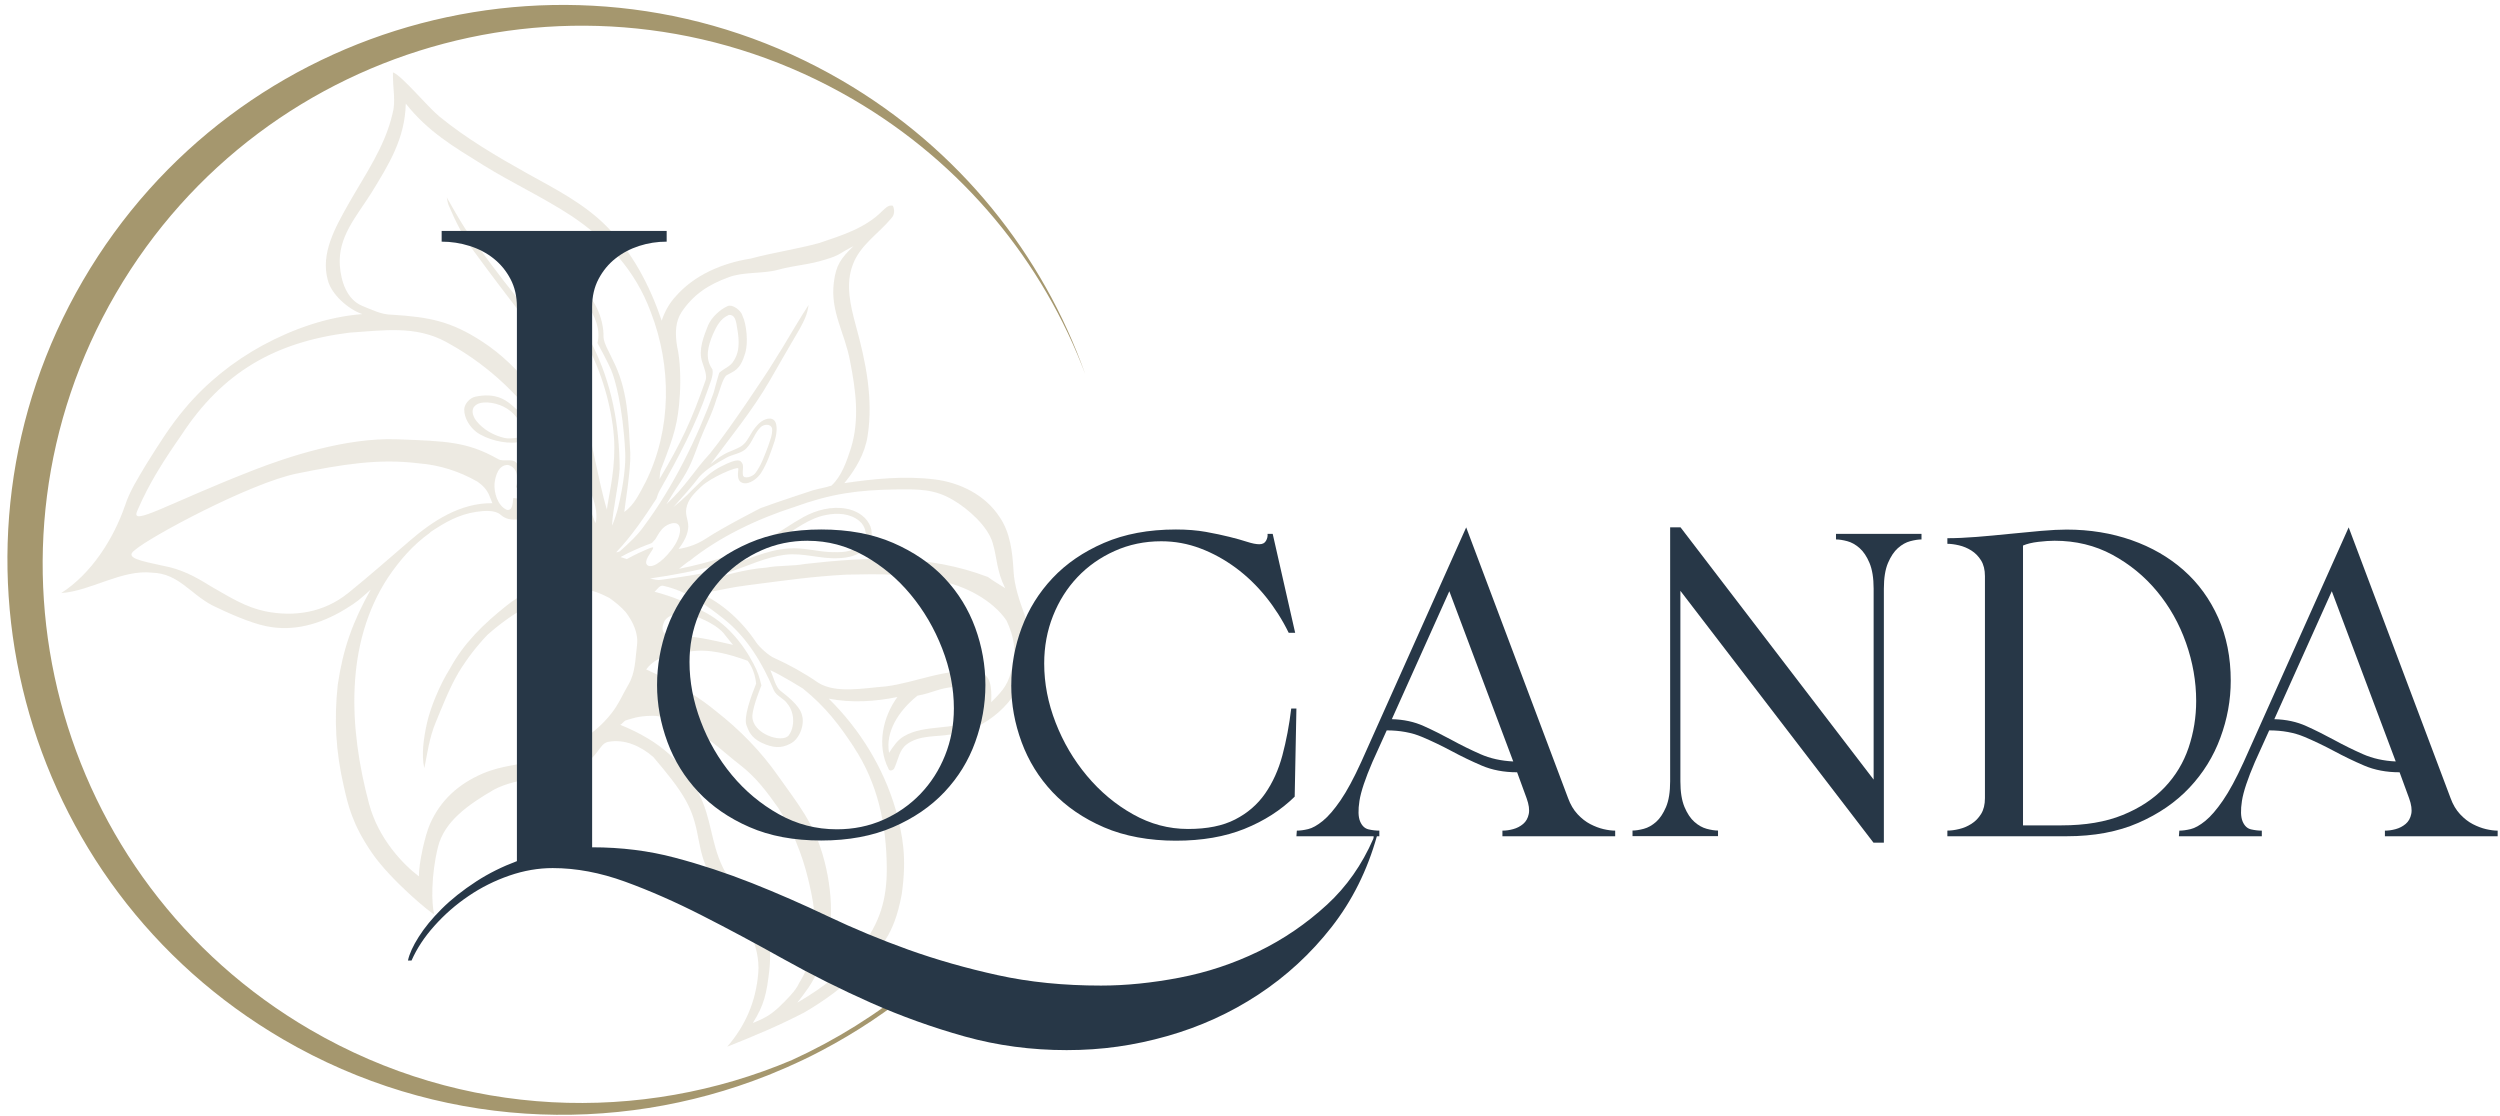 <svg xmlns="http://www.w3.org/2000/svg" width="168" height="75" viewBox="0 0 168 75" fill="none"><g clip-path="url(#clip0_199_330)"><path opacity="0.2" d="M68.921 41.502C68.551 40.472 68.155 39.43 68.107 38.323C68.036 37.087 67.888 35.794 67.174 34.745C66.219 33.275 64.532 32.429 62.824 32.219C60.8 31.965 58.748 32.171 56.74 32.467C57.493 31.547 58.12 30.485 58.304 29.295C58.696 26.798 58.175 24.273 57.509 21.869C57.155 20.547 56.795 19.099 57.316 17.767C57.802 16.464 59.04 15.701 59.893 14.672C60.118 14.447 60.134 14.102 59.999 13.826C59.684 13.745 59.481 14.015 59.275 14.193C58.14 15.338 56.553 15.824 55.067 16.326C53.542 16.747 51.969 16.966 50.44 17.378C48.552 17.677 46.673 18.465 45.395 19.929C44.968 20.392 44.665 20.952 44.466 21.547C43.671 19.205 42.493 16.937 40.73 15.177C39.215 13.658 37.278 12.68 35.422 11.651C33.379 10.508 31.352 9.318 29.534 7.835C28.736 7.185 26.966 5.036 26.406 4.865C26.381 5.959 26.619 6.783 26.374 7.655C25.85 9.897 24.524 11.747 23.408 13.723C22.526 15.293 21.532 17.033 22.027 18.816C22.262 19.778 23.392 20.779 24.347 21.107C21.998 21.29 19.721 22.091 17.655 23.204C15.673 24.285 13.878 25.717 12.427 27.448C11.429 28.626 10.615 29.942 9.801 31.245C9.277 32.133 8.707 33.011 8.392 34.002C7.617 36.228 6.143 38.551 4.113 39.854C6.108 39.719 8.186 38.252 10.229 38.484C12.005 38.542 12.774 39.896 14.267 40.681C15.245 41.157 16.799 41.862 17.884 42.078C19.733 42.473 21.561 41.93 23.183 40.945C24.022 40.44 24.18 40.27 24.91 39.623C23.701 41.791 23.06 43.558 22.697 46.013C22.442 48.371 22.565 50.507 23.102 52.84C23.382 54.056 23.649 55.362 25.004 57.328C26.252 59.136 28.942 61.369 29.18 61.443C28.99 60.755 28.961 58.824 29.431 56.923C29.859 55.176 31.5 54.053 33.202 53.059C34.781 52.238 36.831 52.28 38.282 51.875C40.257 51.122 40.174 49.967 40.891 49.848C41.988 49.655 43.05 50.131 43.903 50.871C44.768 51.891 45.598 52.895 46.1 53.815C47.204 55.8 46.682 57.267 47.963 59.169C48.574 60.266 49.897 61.443 50.379 62.611C50.772 63.412 51.042 64.487 50.955 65.385C50.797 67.289 50.112 68.895 48.873 70.336C50.63 69.641 52.371 68.911 54.047 68.039C55.395 67.254 56.669 66.33 57.763 65.214C59.134 63.708 60.067 62.968 60.601 60.069C60.945 57.576 60.668 56.17 60.192 54.413C59.375 51.595 57.782 49.008 55.694 46.952C57.219 47.242 58.793 47.151 60.305 46.839C59.311 48.204 58.915 50.102 59.703 51.656C59.758 51.868 60.06 51.769 60.109 51.598C60.363 51.057 60.424 50.379 60.952 50.005C61.801 49.384 62.914 49.526 63.899 49.355C66.302 49.05 68.348 47.161 69.043 44.87C69.391 43.776 69.304 42.583 68.918 41.511M60.253 32.889C61.714 32.882 62.773 32.84 64.056 33.606C65.054 34.185 66.379 35.363 66.704 36.473C67.023 37.538 66.952 38.313 67.547 39.526C67.225 39.317 66.695 39.011 66.395 38.777C62.38 37.242 58.304 37.416 54.099 37.898C53.233 38.059 52.348 37.979 51.483 38.146C50.038 38.246 48.655 38.703 47.245 39.008C47.805 38.77 48.41 38.658 48.986 38.458C50.238 38.033 51.447 37.441 52.776 37.277C53.96 37.136 55.115 37.564 56.299 37.512C56.988 37.496 57.747 37.332 58.226 36.791C58.619 36.364 58.696 35.685 58.4 35.183C58.091 34.626 57.49 34.298 56.878 34.185C55.891 34.002 54.867 34.269 53.999 34.742C53.198 35.183 52.461 35.73 51.657 36.164C49.784 37.197 47.712 37.792 45.63 38.226C45.843 38.05 46.062 37.876 46.283 37.715H46.309C48.32 36.087 50.907 34.864 53.368 34.073C55.862 33.172 57.612 32.927 60.257 32.889M50.666 44.661C49.89 43.168 48.742 41.811 47.213 41.061C46.2 40.485 45.109 40.06 43.983 39.764C44.176 39.613 44.34 39.259 44.639 39.382C46.155 39.732 47.458 40.646 48.655 41.602C50.206 42.837 51.248 44.584 52.004 46.392C52.194 46.798 52.683 46.926 52.918 47.3C53.4 47.866 53.423 48.853 53.005 49.413C52.586 49.973 50.511 49.33 50.559 48.088C50.601 47.425 51.167 46.061 51.167 46.061C51.042 45.549 50.92 45.131 50.662 44.661M49.25 43.332C47.699 42.982 46.457 42.663 44.858 42.715C44.559 42.538 44.404 42.319 44.623 41.804C44.842 41.289 45.714 41.135 46.229 41.257C46.743 41.383 48.002 41.849 48.613 42.535C48.613 42.535 49.028 43.062 49.253 43.329M44.437 38.96C44.182 39.008 43.931 38.934 43.69 38.873C46.721 38.429 49.813 37.776 52.461 36.164C53.442 35.588 54.359 34.822 55.508 34.607C56.267 34.452 57.152 34.494 57.763 35.025C58.181 35.366 58.333 36.039 57.972 36.479C57.519 37.036 56.73 37.136 56.058 37.1L56.051 37.107C55.032 37.11 54.034 36.775 53.011 36.856C51.486 36.952 50.109 37.67 48.677 38.133C47.307 38.603 45.859 38.748 44.437 38.963M43.87 36.888C43.961 36.688 43.767 36.827 43.732 36.808C43.182 37.033 42.641 37.281 42.123 37.57C41.982 37.525 41.84 37.48 41.702 37.435C42.255 37.113 43.13 36.746 43.436 36.631C43.742 36.512 43.809 36.537 43.964 36.312C44.138 36.222 44.334 35.376 45.119 35.176C45.904 34.977 45.878 35.965 45.141 36.927C44.404 37.889 43.729 38.217 43.484 37.959C43.237 37.702 43.783 37.084 43.874 36.885M41.078 24.89C41.3 25.392 41.856 27.242 42.014 30.392C42.056 31.206 41.911 32.525 41.547 34.07C41.502 34.285 41.245 35.131 41.126 35.315C41.197 34.121 41.563 32.689 41.641 31.496C41.621 28.555 41.12 25.788 39.797 23.153C39.636 22.895 39.337 22.78 39.125 22.571C38.057 21.522 37.88 20.515 37.822 20.164C37.764 19.813 37.838 19.337 38.279 19.434C38.809 19.601 39.176 20.061 39.482 20.502C39.977 21.239 40.38 22.149 40.148 23.05C40.302 23.311 40.862 24.382 41.084 24.884M44.115 33.503C44.176 33.301 44.25 33.101 44.356 32.918C45.576 30.759 46.76 28.558 47.561 26.2C47.69 25.798 47.963 25.257 47.876 24.823C47.342 24.073 47.587 23.249 47.902 22.477C48.146 21.94 48.394 21.416 48.976 21.165C49.334 21.132 49.417 21.451 49.482 21.715C49.626 22.535 49.806 23.471 49.321 24.221C49.112 24.627 48.642 24.758 48.33 25.058C48.243 25.328 48.082 25.92 47.956 26.39C46.856 29.446 45.199 32.779 43.294 35.328C42.863 35.949 42.307 36.457 41.75 36.962C41.657 37.062 41.544 37.113 41.409 37.113C42.452 36.019 43.298 34.761 44.121 33.5M48.42 31.367C47.226 31.985 46.608 33.008 45.251 34.079C46.055 33.172 46.271 32.963 47.02 32.01C47.516 31.486 48.159 31.126 48.783 30.775C49.215 30.517 49.861 30.489 50.196 30.083C50.582 29.675 50.701 29.115 51.1 28.722C51.309 28.497 51.824 28.442 51.888 28.828C51.914 29.234 51.737 29.613 51.618 29.987C51.377 30.614 51.161 31.267 50.749 31.808C50.559 32.049 49.987 32.21 49.929 31.94C49.871 31.669 50 31.319 49.871 31.122C49.742 30.926 49.614 30.749 48.42 31.367ZM45.782 21C46.589 19.788 47.606 19.128 48.96 18.633C49.961 18.253 51.235 18.41 52.265 18.134C53.436 17.812 54.282 17.815 55.443 17.448C56.499 17.136 56.364 17.04 57.345 16.544C56.524 17.355 56.177 17.793 56.035 18.977C55.778 20.923 56.785 22.397 57.126 24.276C57.506 26.219 57.776 28.169 57.187 30.106C56.888 31.013 56.573 31.978 55.878 32.631C55.369 32.792 55.16 32.802 54.645 32.944C54.645 32.944 52.274 33.716 51.11 34.147C51.11 34.147 48.59 35.431 47.429 36.2C46.882 36.563 46.251 36.785 45.601 36.891C45.897 36.492 46.171 36.055 46.238 35.553C46.322 35.08 46.02 34.629 46.123 34.16C46.222 33.551 46.695 33.104 47.123 32.699C47.799 32.056 49.591 31.316 49.614 31.48C49.636 31.644 49.424 32.335 49.938 32.461C50.376 32.57 50.92 32.136 51.142 31.782C51.566 31.126 51.814 30.341 52.065 29.607C52.165 29.253 52.31 28.545 52.02 28.24C51.714 27.963 51.196 28.249 50.946 28.51C50.35 29.118 50.302 29.729 49.72 30.041C49.07 30.395 48.796 30.299 47.747 31.19C49.118 29.34 50.543 27.609 51.705 25.614C52.387 24.433 53.034 23.294 53.728 22.12C54.073 21.48 54.243 21.161 54.337 20.492C53.706 21.467 53.182 22.374 52.593 23.349C52.306 23.835 51.972 24.327 51.682 24.81C51.682 24.81 49.157 28.693 47.718 30.466C46.615 31.663 46.106 32.644 44.784 33.883C45.135 33.31 45.292 33.033 45.563 32.635C46.435 31.364 46.57 30.785 47.059 29.517C47.355 28.738 47.883 27.76 48.15 26.805C48.368 26.299 48.542 25.431 48.835 25.215C49.327 24.922 49.733 24.9 50.083 23.719C50.292 23.008 50.164 21.773 49.897 21.226C49.819 20.891 49.256 20.425 48.899 20.569C48.343 20.823 47.831 21.322 47.59 21.847C47.297 22.587 46.914 23.513 47.184 24.308C47.274 24.62 47.561 25.254 47.403 25.585C46.473 28.265 45.766 29.762 44.318 32.194C44.392 31.573 44.308 31.811 44.536 31.229C45.257 29.353 45.572 28.487 45.688 26.493C45.749 25.434 45.708 24.166 45.502 23.282C45.337 22.3 45.424 21.567 45.782 21.007M24.347 20.556C23.298 20.129 22.916 18.896 22.838 17.857C22.697 15.923 23.948 14.559 24.946 12.979C26.143 11.027 27.211 9.325 27.269 6.963C28.745 8.832 30.47 9.852 32.474 11.094C34.408 12.297 36.49 13.256 38.398 14.508C40.827 16.123 42.725 18.24 43.722 20.946C45.148 24.598 45.145 28.87 43.378 32.406C42.986 33.124 42.645 33.918 41.953 34.401C41.979 34.044 42.403 31.544 42.355 30.45C42.226 28.227 42.204 26.171 41.165 24.163C41.001 23.774 40.586 23.101 40.556 22.667C40.592 21.39 39.9 19.861 38.874 19.231C38.536 18.906 37.526 18.726 37.378 19.279C37.027 19.865 37.529 21.197 38.057 21.969C38.436 22.577 39.52 23.172 39.788 23.861C40.682 25.743 41.277 28.185 41.284 30.058C41.29 31.927 40.859 33.519 40.785 34.243C40.225 32.467 39.591 28.52 38.951 26.769C37.96 24.289 36.38 22.11 34.752 20.019C33.539 18.51 32.388 16.95 31.265 15.37C31.011 14.997 30.193 13.584 30.023 13.266C30.058 13.443 30.081 13.626 30.151 13.797C30.605 14.881 31.142 15.933 31.841 16.879C32.963 18.41 34.109 19.923 35.267 21.425C36.609 23.32 37.892 25.312 38.594 27.541C39.031 28.796 39.121 29.379 39.292 30.814C39.138 30.662 38.295 29.498 37.407 28.33C36.519 27.162 35.084 24.701 32.404 22.953C30.293 21.576 28.839 21.306 26.336 21.148C25.631 21.148 24.997 20.811 24.357 20.563M40.01 35.163C39.874 34.771 39.73 34.385 39.562 34.005C39.498 33.828 38.7 32.425 38.539 32.162C37.5 30.669 37.207 30.231 36.039 29.523C36.039 29.523 35.582 29.288 35.373 29.301C35.164 29.314 34.379 29.549 33.9 29.43C33.179 29.263 32.49 28.88 32.024 28.301C31.825 28.05 31.664 27.689 31.825 27.381C32.027 27.072 32.433 27.033 32.767 27.046C33.504 27.091 34.247 27.429 34.694 28.027C34.907 28.32 35.492 28.828 35.492 28.828C36.451 29.263 37.497 29.832 38.198 30.633C40 32.886 40.241 34.607 40.006 35.163M9.225 34.324C10.02 32.461 11.034 30.9 12.185 29.244C14.943 25.025 18.466 22.986 23.469 22.355C25.795 22.201 27.912 21.86 29.984 22.979C31.66 23.896 34.286 25.627 36.56 28.938C35.55 28.597 34.681 27.21 33.723 26.782C33.163 26.528 32.561 26.528 31.947 26.657C31.593 26.727 31.216 27.117 31.197 27.5C31.181 28.092 31.57 28.684 32.008 29.028C32.7 29.533 33.919 29.848 34.791 29.72C35.882 29.488 36.972 30.785 37.387 31.148C37.799 31.512 38.282 32.705 38.034 33.056C37.793 33.294 37.426 33.23 37.017 33.092C36.609 32.95 35.225 32.052 34.775 31.209C34.53 30.717 33.855 31.087 33.465 30.846C31.4 29.681 30.016 29.642 26.645 29.52C23.273 29.398 19.347 30.695 17.066 31.582C11.223 33.857 8.72 35.443 9.225 34.327M36.281 33.455C36.782 33.69 37.819 34.446 37.992 35.167C37.529 34.864 37.432 34.848 36.612 34.24C35.788 33.632 34.517 33.445 34.489 33.468C34.456 33.761 34.463 34.337 34.061 34.263C33.44 33.992 33.182 33.098 33.234 32.49C33.288 31.978 33.501 31.225 34.141 31.245C34.794 31.405 34.871 32.207 34.675 32.744C35.335 33.043 35.782 33.223 36.284 33.455M23.356 39.883C21.776 41.151 19.782 41.482 17.816 41.077C16.484 40.791 15.503 40.166 14.122 39.372C13.093 38.728 12.169 38.239 10.944 38.017C9.489 37.696 8.35 37.499 9.042 36.981C10.052 36.08 16.835 32.454 19.943 31.824C23.051 31.193 25.47 30.804 28.121 31.135C29.521 31.238 30.885 31.676 32.101 32.377C32.436 32.609 32.722 32.911 32.88 33.294C32.944 33.468 33.015 33.642 33.089 33.815C30.946 33.783 29.08 35.003 27.523 36.351C26.139 37.541 24.778 38.738 23.356 39.887M36.425 50.961C34.92 51.466 33.851 51.37 32.388 52.003C30.824 52.692 29.614 53.747 28.897 55.369C28.552 56.147 28.141 58.039 28.15 58.892C27.121 58.113 25.438 56.398 24.801 54.017C23.437 48.918 23.163 43.265 26.065 38.822C26.844 37.663 27.767 36.598 28.913 35.788V35.765C29.901 35.102 30.814 34.575 32.008 34.395C32.558 34.317 33.263 34.256 33.645 34.594C34.369 35.237 35.154 34.658 35.83 35.025C36.322 35.292 36.953 35.63 37.349 36.026C38.002 36.714 37.905 37.921 37.207 38.545C36.281 39.436 35.042 39.883 34.054 40.688C32.5 41.926 31.184 43.194 30.232 44.938C29.524 46.064 28.903 47.621 28.688 48.609C28.472 49.597 28.305 50.703 28.514 51.624C28.723 50.597 28.855 49.565 29.273 48.561C29.691 47.557 30.197 46.231 30.834 45.163C31.381 44.269 32.021 43.432 32.745 42.673C34.414 41.19 36.432 39.974 38.674 39.652C39.485 39.491 40.264 39.825 40.965 40.192C41.354 40.469 41.728 40.771 42.046 41.132C42.535 41.772 42.925 42.58 42.802 43.406C42.69 44.278 42.699 45.208 42.239 45.99C41.856 46.64 41.563 47.351 41.084 47.943C39.919 49.433 38.198 50.385 36.422 50.964M52.271 67.749C51.882 68.077 51.608 68.344 50.588 68.747C51.354 67.543 51.518 66.745 51.689 65.285C51.895 63.512 51.563 62.379 50.897 61.298C50.206 60.156 49.096 59.426 48.536 58.21C47.77 56.582 47.796 54.95 46.969 53.348C45.936 51.27 44.388 49.803 41.676 48.706C41.802 48.664 41.943 48.432 42.072 48.403C42.464 48.29 42.87 48.114 43.825 48.101C44.781 48.088 45.791 48.68 46.795 49.198C47.85 49.738 48.758 50.655 49.694 51.373C50.791 52.212 51.505 53.175 52.297 54.288C53.204 55.668 53.915 57.425 54.304 59.056C54.645 60.452 54.845 61.636 54.758 63.078C54.617 63.978 54.288 65.092 53.815 65.87C53.552 66.263 53.696 66.395 52.265 67.756M57.377 50.208C58.983 52.631 59.575 55.41 59.591 58.342C59.603 60.455 59.124 62.009 57.847 63.673C56.499 65.468 55.466 66.256 53.577 67.382C54.214 66.549 54.494 66.218 54.948 65.262C56.077 63 56.023 60.304 55.414 57.907C54.761 55.321 53.564 53.966 52.29 52.142C51.126 50.481 49.694 49.018 48.095 47.776C47.181 46.997 45.457 45.945 45.122 45.778C44.787 45.614 43.989 45.256 43.426 44.986C44.08 44.076 45.286 43.918 46.316 43.786C47.657 43.571 48.992 43.957 50.244 44.404C50.572 44.841 50.762 45.398 50.81 45.942C50.456 46.836 49.951 48.216 50.17 48.754C50.292 49.053 50.421 49.552 51.18 49.912C51.94 50.272 52.496 50.298 53.082 49.989C53.725 49.7 54.092 48.693 53.893 48.056C53.745 47.386 52.77 46.685 52.442 46.418C52.113 46.154 51.994 45.533 51.766 45.038C52.525 45.376 53.954 46.267 53.954 46.267C55.527 47.541 56.425 48.76 57.383 50.208M65.453 48.306C64.005 49.14 62.181 48.635 60.742 49.478C60.298 49.735 60.022 50.173 59.745 50.588C59.491 49.191 60.372 47.779 61.653 46.749C62.728 46.553 63.078 46.234 64.179 46.157C64.822 46.112 65.421 46.18 65.736 46.749C65.971 47.18 65.823 48.078 65.453 48.31M68.01 44.912C67.76 45.877 67.544 46.283 66.608 47.187C66.65 46.228 66.598 45.279 65.736 45.16C63.68 44.835 61.55 45.877 59.533 46.125C58.053 46.241 56.167 46.624 54.983 45.877C54.108 45.266 53.021 44.664 52.052 44.227C51.673 44.076 51.055 43.506 50.836 43.197C49.848 41.704 48.446 40.456 46.972 39.832C47.046 39.829 47.461 39.803 47.532 39.8C48.906 39.565 49.063 39.481 50.212 39.333C53.111 38.96 54.443 38.757 56.853 38.616C59.073 38.568 61.013 38.532 63.181 39.053C64.822 39.336 66.72 40.34 67.637 41.701C68.146 42.789 68.313 43.748 68.01 44.912Z" fill="#A5976E"></path><path d="M56.56 5.402C38.764 -4.961 15.937 1.065 5.57 18.861C-4.793 36.656 1.233 59.484 19.029 69.847C29.318 75.838 41.287 76.346 51.557 72.276C51.647 72.241 51.737 72.202 51.827 72.167C52.178 72.025 52.525 71.877 52.873 71.726C53.12 71.616 53.365 71.507 53.609 71.391C53.728 71.337 53.844 71.282 53.963 71.227C54.362 71.037 54.758 70.838 55.151 70.632C55.176 70.619 55.199 70.606 55.224 70.593C57.531 69.38 59.722 67.923 61.753 66.231L61.447 66.089C58.925 68.177 56.151 69.898 53.22 71.234C43.079 75.532 31.107 75.172 20.856 69.2C3.579 59.143 -2.27 36.984 7.79 19.713C17.851 2.439 40.009 -3.41 57.284 6.651C64.758 11.004 70.092 17.622 72.923 25.128C70.076 17.11 64.487 10.019 56.56 5.402Z" fill="#A5976E"></path><path d="M92.331 56.048C92.283 56.167 92.334 56.257 92.283 56.373C91.523 58.113 90.491 59.584 89.181 60.79C87.785 62.074 86.244 63.126 84.558 63.943C82.872 64.76 81.106 65.346 79.259 65.7C77.412 66.054 75.655 66.231 73.985 66.231C71.482 66.231 69.169 65.999 67.052 65.532C64.932 65.066 62.934 64.496 61.055 63.824C59.176 63.148 57.377 62.402 55.659 61.585C53.941 60.767 52.233 60.021 50.531 59.345C48.829 58.673 47.104 58.1 45.354 57.637C43.603 57.17 41.75 56.939 39.791 56.939V20.624C39.791 19.919 39.936 19.292 40.225 18.745C40.515 18.198 40.891 17.741 41.358 17.371C41.824 17.001 42.352 16.721 42.947 16.528C43.542 16.335 44.16 16.239 44.8 16.239V15.518H29.679V16.239C30.319 16.239 30.946 16.335 31.558 16.528C32.169 16.721 32.706 17.001 33.169 17.371C33.636 17.741 34.013 18.198 34.302 18.745C34.592 19.292 34.736 19.916 34.736 20.624V57.869C33.758 58.235 32.848 58.686 32.014 59.226C31.098 59.822 30.322 60.439 29.679 61.08C29.035 61.72 28.524 62.347 28.137 62.959C27.751 63.567 27.51 64.097 27.414 64.548H27.655C28.009 63.744 28.52 62.965 29.196 62.212C29.872 61.456 30.631 60.79 31.484 60.214C32.333 59.635 33.25 59.178 34.228 58.84C35.206 58.502 36.178 58.335 37.143 58.335C38.716 58.335 40.338 58.641 42.008 59.249C43.678 59.857 45.396 60.613 47.162 61.514C48.928 62.412 50.759 63.393 52.654 64.451C54.549 65.51 56.508 66.491 58.529 67.389C60.553 68.287 62.654 69.043 64.838 69.654C67.02 70.262 69.301 70.568 71.678 70.568C74.056 70.568 76.205 70.256 78.422 69.628C80.639 69.001 82.685 68.071 84.561 66.835C86.44 65.6 88.078 64.091 89.474 62.309C90.87 60.526 91.89 58.48 92.534 56.167L92.576 55.974H92.386L92.334 56.048H92.331Z" fill="#273747"></path><path d="M55.186 56.482C53.349 56.482 51.74 56.183 50.366 55.581C48.992 54.983 47.847 54.191 46.927 53.217C46.007 52.239 45.315 51.122 44.852 49.864C44.388 48.606 44.154 47.329 44.154 46.032C44.154 44.736 44.382 43.436 44.836 42.187C45.289 40.939 45.978 39.826 46.898 38.848C47.818 37.87 48.97 37.081 50.353 36.483C51.737 35.885 53.349 35.582 55.186 35.582C57.023 35.582 58.635 35.881 60.019 36.483C61.402 37.085 62.554 37.873 63.474 38.848C64.394 39.826 65.079 40.939 65.536 42.187C65.99 43.436 66.219 44.716 66.219 46.032C66.219 47.348 65.99 48.606 65.536 49.864C65.083 51.122 64.394 52.239 63.474 53.217C62.554 54.195 61.402 54.983 60.019 55.581C58.635 56.18 57.023 56.482 55.186 56.482ZM54.285 36.338C53.162 36.338 52.117 36.557 51.151 36.991C50.183 37.426 49.343 38.011 48.626 38.748C47.908 39.485 47.348 40.344 46.943 41.331C46.538 42.319 46.335 43.375 46.335 44.494C46.335 45.81 46.586 47.136 47.091 48.471C47.593 49.806 48.291 51.01 49.182 52.084C50.074 53.159 51.123 54.034 52.332 54.713C53.542 55.392 54.842 55.729 56.235 55.729C57.358 55.729 58.397 55.517 59.356 55.092C60.315 54.668 61.145 54.085 61.852 53.352C62.557 52.615 63.111 51.756 63.506 50.768C63.902 49.78 64.101 48.728 64.101 47.605C64.101 46.27 63.841 44.932 63.316 43.584C62.795 42.239 62.087 41.029 61.196 39.955C60.305 38.88 59.266 38.011 58.075 37.342C56.885 36.673 55.624 36.341 54.288 36.341L54.285 36.338Z" fill="#273747"></path><path d="M67.959 46.032C67.959 44.716 68.191 43.436 68.657 42.187C69.121 40.939 69.812 39.826 70.733 38.848C71.653 37.87 72.805 37.081 74.188 36.483C75.572 35.885 77.183 35.582 79.021 35.582C79.777 35.582 80.449 35.637 81.038 35.743C81.627 35.849 82.154 35.962 82.621 36.078C83.084 36.193 83.483 36.306 83.811 36.412C84.14 36.518 84.41 36.573 84.625 36.573C84.841 36.573 84.989 36.496 85.076 36.341C85.163 36.187 85.198 36.032 85.179 35.878H85.526L87.035 42.525H86.601C86.176 41.653 85.661 40.846 85.063 40.102C84.461 39.359 83.789 38.709 83.046 38.159C82.299 37.609 81.508 37.171 80.665 36.853C79.822 36.534 78.947 36.373 78.036 36.373C76.913 36.373 75.868 36.592 74.902 37.027C73.934 37.461 73.104 38.047 72.406 38.783C71.707 39.52 71.161 40.386 70.765 41.38C70.369 42.377 70.17 43.445 70.17 44.587C70.17 45.923 70.427 47.248 70.939 48.564C71.45 49.88 72.151 51.071 73.043 52.136C73.934 53.2 74.963 54.063 76.135 54.719C77.306 55.379 78.538 55.707 79.835 55.707C81.131 55.707 82.167 55.495 82.997 55.07C83.831 54.645 84.503 54.063 85.015 53.329C85.526 52.592 85.916 51.737 86.176 50.762C86.437 49.784 86.636 48.735 86.771 47.612H87.119L87.003 53.535C86.073 54.446 84.95 55.166 83.634 55.697C82.319 56.228 80.781 56.495 79.017 56.495C77.254 56.495 75.568 56.196 74.185 55.594C72.802 54.996 71.65 54.204 70.729 53.23C69.809 52.251 69.118 51.135 68.654 49.877C68.191 48.619 67.956 47.342 67.956 46.045L67.959 46.032Z" fill="#273747"></path><path d="M101.951 51.897C101.06 51.897 100.268 51.746 99.57 51.447C98.872 51.148 98.199 50.823 97.553 50.475C96.903 50.128 96.237 49.806 95.551 49.517C94.863 49.227 94.075 49.082 93.187 49.082L92.228 51.203C91.745 52.325 91.453 53.197 91.356 53.815C91.259 54.436 91.272 54.893 91.398 55.195C91.523 55.495 91.713 55.675 91.964 55.733C92.215 55.791 92.456 55.819 92.691 55.819V56.196H87.119L87.148 55.819C87.36 55.819 87.611 55.787 87.904 55.717C88.193 55.649 88.521 55.465 88.891 55.166C89.258 54.867 89.657 54.407 90.082 53.786C90.507 53.168 90.973 52.306 91.475 51.203L98.528 35.44L105.377 53.641C105.532 54.066 105.744 54.426 106.014 54.716C106.285 55.005 106.571 55.227 106.87 55.382C107.169 55.536 107.465 55.649 107.755 55.717C108.045 55.784 108.305 55.819 108.54 55.819V56.196H100.963V55.819C101.195 55.819 101.436 55.787 101.687 55.717C101.938 55.649 102.16 55.533 102.356 55.369C102.549 55.205 102.675 54.983 102.733 54.7C102.791 54.42 102.742 54.066 102.588 53.641L101.951 51.901V51.897ZM97.392 39.736L93.531 48.329C94.326 48.349 95.04 48.503 95.68 48.793C96.32 49.082 96.948 49.398 97.569 49.735C98.186 50.073 98.827 50.389 99.483 50.678C100.139 50.968 100.876 51.132 101.69 51.17L97.395 39.732L97.392 39.736Z" fill="#273747"></path><path d="M112.922 52.505C112.922 53.223 113.016 53.795 113.199 54.233C113.382 54.667 113.604 55.002 113.868 55.234C114.129 55.465 114.405 55.62 114.695 55.697C114.985 55.774 115.236 55.813 115.451 55.813V56.189H109.705V55.813C109.917 55.813 110.168 55.774 110.461 55.697C110.75 55.62 111.027 55.465 111.288 55.234C111.548 55.002 111.77 54.667 111.957 54.233C112.14 53.799 112.234 53.223 112.234 52.505V35.437H112.932L125.908 52.389V39.559C125.908 38.844 125.814 38.268 125.631 37.831C125.448 37.396 125.226 37.062 124.962 36.83C124.701 36.599 124.424 36.444 124.135 36.367C123.845 36.29 123.594 36.251 123.379 36.251V35.875H129.125V36.251C128.913 36.251 128.662 36.29 128.369 36.367C128.079 36.444 127.803 36.599 127.542 36.83C127.281 37.062 127.059 37.396 126.873 37.831C126.689 38.265 126.596 38.841 126.596 39.559V56.627H125.898L112.922 39.703V52.505Z" fill="#273747"></path><path d="M130.863 56.193V55.816C131.094 55.816 131.355 55.784 131.648 55.713C131.937 55.646 132.214 55.53 132.474 55.366C132.735 55.202 132.954 54.98 133.128 54.697C133.301 54.417 133.388 54.063 133.388 53.638V38.719C133.388 38.294 133.301 37.94 133.128 37.66C132.954 37.38 132.735 37.158 132.474 36.994C132.214 36.83 131.937 36.715 131.648 36.647C131.358 36.579 131.097 36.544 130.863 36.544V36.167C131.442 36.167 132.095 36.139 132.822 36.081C133.549 36.023 134.283 35.955 135.029 35.878C135.772 35.801 136.487 35.733 137.162 35.675C137.838 35.617 138.411 35.588 138.874 35.588C140.441 35.588 141.898 35.827 143.243 36.299C144.588 36.772 145.753 37.445 146.74 38.317C147.728 39.189 148.5 40.254 149.063 41.508C149.623 42.766 149.906 44.179 149.906 45.746C149.906 47.042 149.675 48.32 149.208 49.578C148.745 50.836 148.053 51.952 147.133 52.93C146.213 53.908 145.067 54.697 143.694 55.295C142.32 55.897 140.714 56.196 138.874 56.196H130.863V56.193ZM135.943 55.465H138.526C140.132 55.465 141.506 55.234 142.648 54.767C143.79 54.304 144.726 53.683 145.463 52.911C146.2 52.136 146.734 51.247 147.075 50.24C147.413 49.233 147.583 48.191 147.583 47.107C147.583 45.791 147.355 44.491 146.901 43.204C146.448 41.917 145.798 40.765 144.958 39.748C144.118 38.732 143.114 37.911 141.953 37.281C140.791 36.653 139.495 36.338 138.063 36.338C137.754 36.338 137.391 36.364 136.976 36.412C136.561 36.46 136.216 36.544 135.946 36.66V55.469L135.943 55.465Z" fill="#273747"></path><path d="M161.254 51.897C160.363 51.897 159.571 51.746 158.873 51.447C158.175 51.148 157.503 50.823 156.856 50.475C156.206 50.128 155.54 49.806 154.855 49.517C154.166 49.227 153.378 49.082 152.49 49.082L151.531 51.203C151.048 52.325 150.756 53.197 150.659 53.815C150.563 54.436 150.576 54.893 150.701 55.195C150.826 55.495 151.016 55.675 151.267 55.733C151.518 55.791 151.76 55.819 151.994 55.819V56.196H146.422L146.451 55.819C146.663 55.819 146.914 55.787 147.207 55.717C147.496 55.649 147.825 55.465 148.195 55.166C148.561 54.867 148.96 54.407 149.385 53.786C149.81 53.168 150.276 52.306 150.778 51.203L157.831 35.44L164.681 53.641C164.835 54.066 165.047 54.426 165.318 54.716C165.588 55.005 165.874 55.227 166.173 55.382C166.473 55.536 166.769 55.649 167.058 55.717C167.348 55.784 167.608 55.819 167.843 55.819V56.196H160.266V55.819C160.498 55.819 160.739 55.787 160.99 55.717C161.241 55.649 161.463 55.533 161.659 55.369C161.853 55.205 161.978 54.983 162.036 54.7C162.094 54.42 162.046 54.066 161.891 53.641L161.254 51.901V51.897ZM156.695 39.736L152.834 48.329C153.629 48.349 154.343 48.503 154.983 48.793C155.624 49.082 156.251 49.398 156.872 49.735C157.49 50.073 158.13 50.389 158.786 50.678C159.443 50.968 160.179 51.132 160.993 51.17L156.698 39.732L156.695 39.736Z" fill="#273747"></path></g><defs><clipPath id="clip0_199_330"><rect width="167.343" height="74.582" fill="white" transform="translate(0.5 0.332)"></rect></clipPath></defs></svg>